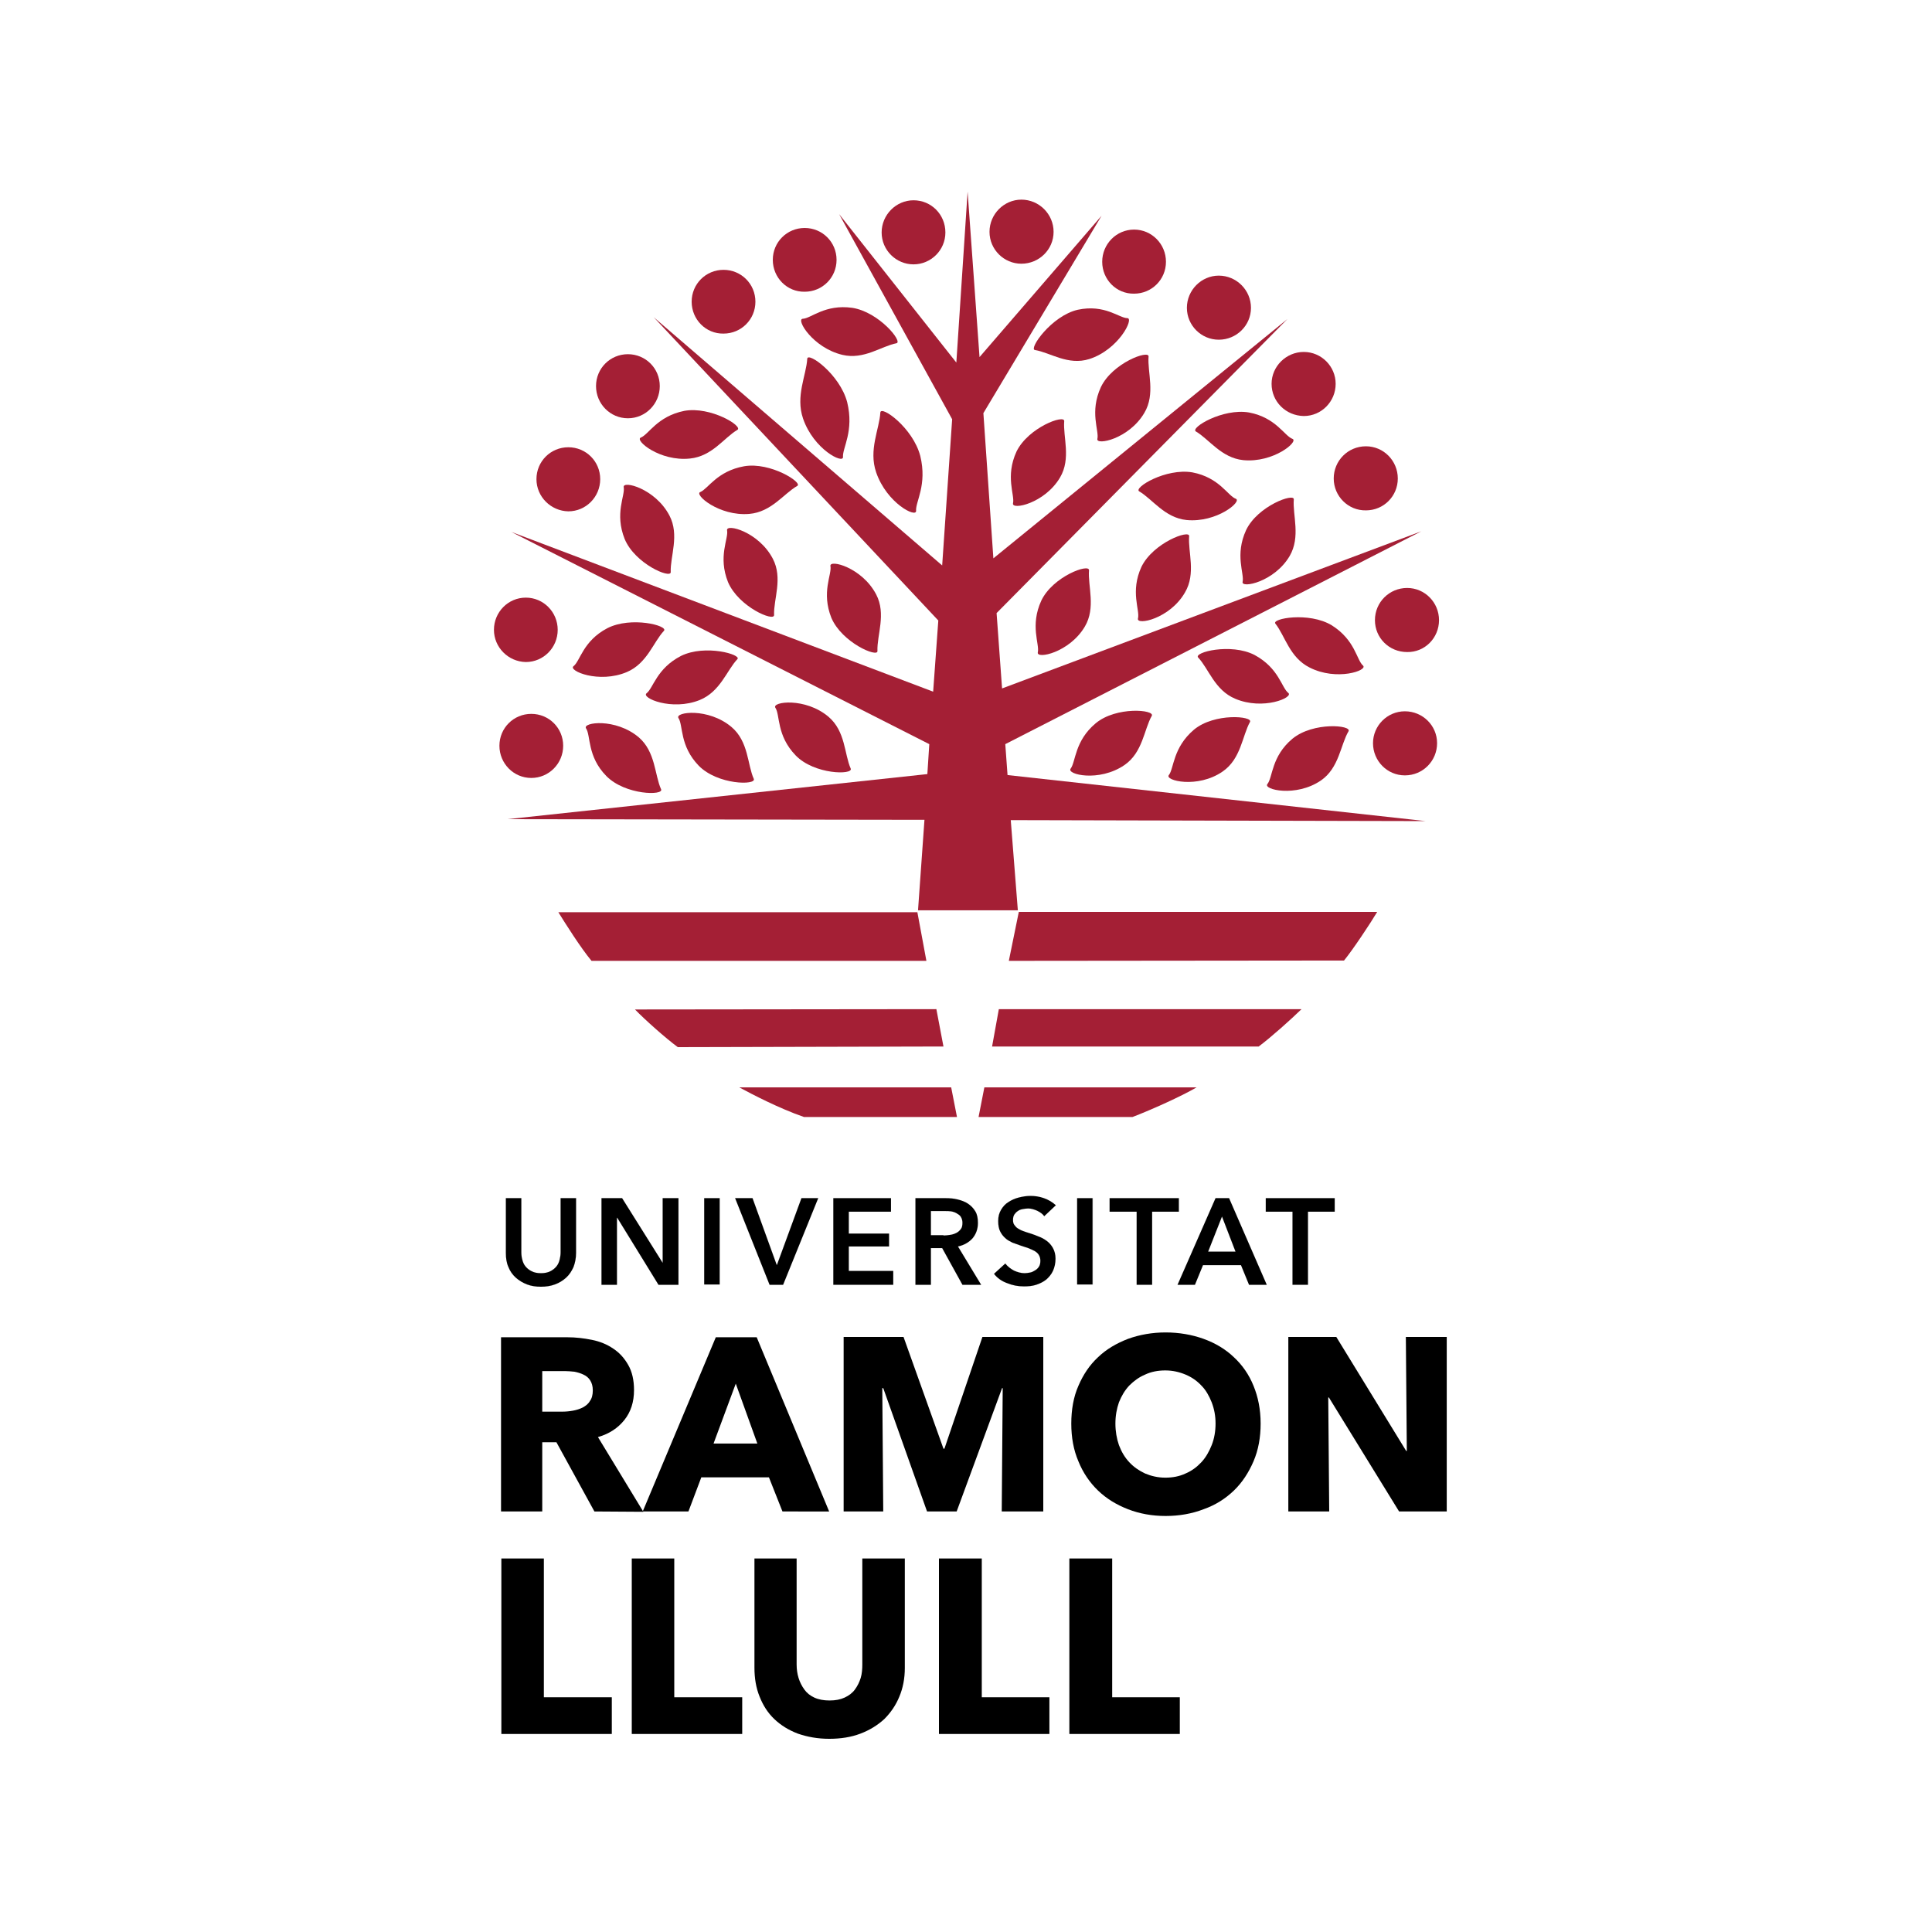 <?xml version="1.0" encoding="utf-8"?>
<!-- Generator: Adobe Illustrator 19.2.0, SVG Export Plug-In . SVG Version: 6.00 Build 0)  -->
<svg version="1.1" id="UNIVERSITAT_RAMON_LLULL" xmlns="http://www.w3.org/2000/svg" xmlns:xlink="http://www.w3.org/1999/xlink"
	 x="0px" y="0px" viewBox="0 0 600 600" style="enable-background:new 0 0 600 600;" xml:space="preserve">
<style type="text/css">
	.st0{fill:none;stroke:#000000;stroke-width:1.500000e-002;stroke-miterlimit:10;}
	.st1{fill:#A41F35;}
</style>
<g id="RAMON_LLULL">
	<path d="M184.6,469.4l-11.8-21.5h-4.4v21.5h-12.8v-54.1h20.6c2.6,0,5.1,0.3,7.6,0.8s4.7,1.4,6.6,2.7c2,1.3,3.5,3,4.7,5.1
		s1.8,4.7,1.8,7.8c0,3.7-1,6.8-3,9.3s-4.7,4.3-8.2,5.3l14.1,23.2L184.6,469.4L184.6,469.4z M184.1,431.8c0-1.3-0.3-2.3-0.8-3.1
		c-0.5-0.8-1.2-1.4-2.1-1.8c-0.8-0.4-1.8-0.7-2.8-0.9c-1-0.1-2.1-0.2-3-0.2h-7v12.6h6.2c1.1,0,2.2-0.1,3.3-0.3
		c1.1-0.2,2.1-0.5,3.1-1c0.9-0.5,1.7-1.1,2.2-2C183.8,434.3,184.1,433.2,184.1,431.8"/>
	<path d="M243,469.4l-4.2-10.6h-21l-4,10.6h-14.2l22.7-54.1H235l22.5,54.1H243z M228.5,429.7l-6.9,18.6h13.6L228.5,429.7z"/>
	<polygon points="311.1,469.4 311.4,431.1 311.2,431.1 297.1,469.4 287.9,469.4 274.3,431.1 274,431.1 274.3,469.4 262,469.4 
		262,415.2 280.6,415.2 293,449.9 293.3,449.9 305.1,415.2 324,415.2 324,469.4 	"/>
	<path d="M391.5,442.1c0,4.3-0.7,8.2-2.2,11.7s-3.5,6.6-6.1,9.1s-5.7,4.5-9.4,5.8c-3.6,1.4-7.6,2.1-11.8,2.1
		c-4.2,0-8.1-0.7-11.7-2.1s-6.7-3.3-9.3-5.8c-2.6-2.5-4.7-5.6-6.1-9.1c-1.5-3.5-2.2-7.4-2.2-11.7c0-4.3,0.7-8.3,2.2-11.7
		c1.5-3.5,3.5-6.5,6.1-8.9c2.6-2.5,5.7-4.3,9.3-5.7c3.6-1.3,7.5-2,11.7-2s8.2,0.7,11.8,2c3.6,1.3,6.8,3.2,9.4,5.7
		c2.6,2.4,4.7,5.4,6.1,8.9C390.7,433.8,391.5,437.7,391.5,442.1 M377.5,442.1c0-2.4-0.4-4.5-1.2-6.6c-0.8-2-1.8-3.8-3.2-5.2
		c-1.4-1.5-3-2.6-4.9-3.4s-4-1.3-6.3-1.3s-4.4,0.4-6.3,1.3c-1.9,0.8-3.5,2-4.9,3.4c-1.4,1.5-2.4,3.2-3.2,5.2c-0.7,2-1.1,4.2-1.1,6.6
		s0.4,4.7,1.1,6.7c0.8,2.1,1.8,3.8,3.2,5.3c1.4,1.5,3,2.6,4.9,3.5c1.9,0.8,4,1.3,6.3,1.3s4.4-0.4,6.3-1.3c1.9-0.8,3.5-2,4.9-3.5
		s2.4-3.3,3.2-5.3C377.1,446.8,377.5,444.5,377.5,442.1"/>
	<polygon points="434.5,469.4 412.7,434 412.5,434 412.8,469.4 400.1,469.4 400.1,415.2 415,415.2 436.7,450.6 436.9,450.6 
		436.6,415.2 449.3,415.2 449.3,469.4 	"/>
	<polygon points="155.7,538.5 155.7,484 168.9,484 168.9,527.1 190,527.1 190,538.5 	"/>
	<polygon points="196.2,538.5 196.2,484 209.4,484 209.4,527.1 230.5,527.1 230.5,538.5 	"/>
	<path d="M279.3,526.9c-1.1,2.7-2.7,5-4.7,7c-2.1,1.9-4.5,3.4-7.4,4.5s-6.1,1.6-9.7,1.6s-6.8-0.6-9.7-1.6c-2.9-1.1-5.3-2.6-7.3-4.5
		s-3.5-4.2-4.6-7c-1.1-2.7-1.6-5.7-1.6-9V484h13.1v32.9c0,1.5,0.2,2.9,0.6,4.2c0.4,1.3,1,2.5,1.8,3.6s1.8,1.9,3.1,2.5
		s2.9,0.9,4.7,0.9c1.9,0,3.4-0.3,4.7-0.9c1.3-0.6,2.4-1.4,3.2-2.5c0.8-1.1,1.4-2.3,1.8-3.6s0.5-2.8,0.5-4.2V484H281v34
		C281,521.3,280.4,524.3,279.3,526.9"/>
	<polygon points="291.6,538.5 291.6,484 304.9,484 304.9,527.1 325.9,527.1 325.9,538.5 	"/>
	<polygon points="332.1,538.5 332.1,484 345.4,484 345.4,527.1 366.4,527.1 366.4,538.5 	"/>
	<path d="M178.9,389.1c0,1.6-0.3,3.1-0.8,4.4c-0.6,1.3-1.3,2.4-2.3,3.3s-2.1,1.6-3.5,2.1c-1.3,0.5-2.8,0.7-4.3,0.7
		c-1.6,0-3-0.2-4.3-0.7s-2.5-1.2-3.5-2.1s-1.8-2-2.3-3.3c-0.6-1.3-0.8-2.8-0.8-4.4v-17h4.8v16.8c0,0.8,0.1,1.6,0.3,2.3
		c0.2,0.8,0.5,1.5,1,2.1s1.1,1.1,1.9,1.5c0.8,0.4,1.7,0.6,2.9,0.6s2.1-0.2,2.9-0.6c0.8-0.4,1.4-0.9,1.9-1.5s0.8-1.3,1-2.1
		c0.2-0.8,0.3-1.5,0.3-2.3v-16.8h4.8L178.9,389.1L178.9,389.1z"/>
	<path class="st0" d="M178.9,389.1c0,1.6-0.3,3.1-0.8,4.4c-0.6,1.3-1.3,2.4-2.3,3.3s-2.1,1.6-3.5,2.1c-1.3,0.5-2.8,0.7-4.3,0.7
		c-1.6,0-3-0.2-4.3-0.7s-2.5-1.2-3.5-2.1s-1.8-2-2.3-3.3c-0.6-1.3-0.8-2.8-0.8-4.4v-17h4.8v16.8c0,0.8,0.1,1.6,0.3,2.3
		c0.2,0.8,0.5,1.5,1,2.1s1.1,1.1,1.9,1.5c0.8,0.4,1.7,0.6,2.9,0.6s2.1-0.2,2.9-0.6c0.8-0.4,1.4-0.9,1.9-1.5s0.8-1.3,1-2.1
		c0.2-0.8,0.3-1.5,0.3-2.3v-16.8h4.8L178.9,389.1L178.9,389.1z"/>
	<polygon points="186.8,372.1 193.2,372.1 205.8,392.2 205.8,392.2 205.8,372.1 210.7,372.1 210.7,399 204.5,399 191.7,378.2 
		191.6,378.2 191.6,399 186.8,399 	"/>
	<polygon class="st0" points="186.8,372.1 193.2,372.1 205.8,392.2 205.8,392.2 205.8,372.1 210.7,372.1 210.7,399 204.5,399 
		191.7,378.2 191.6,378.2 191.6,399 186.8,399 	"/>
	<rect x="218.7" y="372.1" width="4.8" height="26.8"/>
	<rect x="218.7" y="372.1" class="st0" width="4.8" height="26.8"/>
	<polygon points="228.3,372.1 233.7,372.1 241.2,392.8 241.3,392.8 248.9,372.1 254.1,372.1 243.2,399 239,399 	"/>
	<polygon class="st0" points="228.3,372.1 233.7,372.1 241.2,392.8 241.3,392.8 248.9,372.1 254.1,372.1 243.2,399 239,399 	"/>
	<polygon points="258.8,372.1 276.7,372.1 276.7,376.3 263.6,376.3 263.6,383.1 276.1,383.1 276.1,387.1 263.6,387.1 263.6,394.7 
		277.4,394.7 277.4,399 258.8,399 	"/>
	<polygon class="st0" points="258.8,372.1 276.7,372.1 276.7,376.3 263.6,376.3 263.6,383.1 276.1,383.1 276.1,387.1 263.6,387.1 
		263.6,394.7 277.4,394.7 277.4,399 258.8,399 	"/>
	<path d="M284.3,372.1h9.4c1.3,0,2.5,0.1,3.7,0.4s2.3,0.7,3.2,1.3c0.9,0.6,1.7,1.4,2.3,2.4c0.6,1,0.8,2.2,0.8,3.6
		c0,1.9-0.6,3.5-1.7,4.8c-1.1,1.2-2.6,2.1-4.5,2.5l7.2,11.9h-5.8l-6.3-11.4h-3.5V399h-4.8L284.3,372.1L284.3,372.1z M293,383.7
		c0.7,0,1.4-0.1,2.1-0.2s1.3-0.3,1.9-0.6c0.6-0.3,1-0.7,1.4-1.2s0.5-1.2,0.5-2c0-0.7-0.2-1.3-0.5-1.8s-0.8-0.8-1.3-1.1
		c-0.5-0.3-1.1-0.5-1.7-0.6s-1.3-0.1-1.9-0.1h-4.4v7.5h3.9V383.7z"/>
	<path class="st0" d="M284.3,372.1h9.4c1.3,0,2.5,0.1,3.7,0.4s2.3,0.7,3.2,1.3c0.9,0.6,1.7,1.4,2.3,2.4c0.6,1,0.8,2.2,0.8,3.6
		c0,1.9-0.6,3.5-1.7,4.8c-1.1,1.2-2.6,2.1-4.5,2.5l7.2,11.9h-5.8l-6.3-11.4h-3.5V399h-4.8L284.3,372.1L284.3,372.1z M293,383.7
		c0.7,0,1.4-0.1,2.1-0.2s1.3-0.3,1.9-0.6c0.6-0.3,1-0.7,1.4-1.2s0.5-1.2,0.5-2c0-0.7-0.2-1.3-0.5-1.8s-0.8-0.8-1.3-1.1
		c-0.5-0.3-1.1-0.5-1.7-0.6s-1.3-0.1-1.9-0.1h-4.4v7.5h3.9V383.7z"/>
	<path d="M324.3,377.7c-0.5-0.7-1.2-1.2-2.2-1.7c-0.9-0.4-1.9-0.7-2.8-0.7c-0.6,0-1.1,0.1-1.7,0.2s-1.1,0.3-1.5,0.6
		c-0.5,0.3-0.8,0.7-1.1,1.1c-0.3,0.5-0.4,1-0.4,1.7c0,0.6,0.1,1.1,0.4,1.5s0.6,0.8,1.1,1.1c0.5,0.3,1,0.6,1.6,0.8
		c0.6,0.2,1.3,0.5,2.1,0.7c0.9,0.3,1.8,0.6,2.7,1c0.9,0.3,1.8,0.8,2.6,1.4c0.8,0.6,1.4,1.3,1.9,2.2c0.5,0.9,0.8,2,0.8,3.3
		c0,1.4-0.3,2.7-0.8,3.8c-0.5,1.1-1.3,2-2.1,2.7c-0.9,0.7-1.9,1.2-3.1,1.6s-2.5,0.5-3.8,0.5c-1.8,0-3.5-0.3-5.2-1
		c-1.7-0.6-3.1-1.6-4.1-2.9l3.5-3.2c0.7,0.9,1.6,1.6,2.7,2.2c1.1,0.5,2.2,0.8,3.3,0.8c0.6,0,1.1-0.1,1.7-0.2s1.1-0.4,1.6-0.7
		c0.5-0.3,0.9-0.7,1.2-1.2c0.3-0.5,0.4-1.1,0.4-1.8c0-0.7-0.2-1.3-0.5-1.8s-0.8-0.9-1.3-1.2c-0.6-0.3-1.2-0.6-2-0.9
		s-1.6-0.5-2.4-0.8s-1.6-0.6-2.5-0.9c-0.8-0.4-1.6-0.8-2.2-1.4c-0.7-0.6-1.2-1.3-1.6-2.1c-0.4-0.8-0.6-1.9-0.6-3.2
		c0-1.4,0.3-2.5,0.9-3.5s1.3-1.8,2.3-2.4c0.9-0.6,2-1.1,3.2-1.4s2.4-0.5,3.6-0.5c1.4,0,2.8,0.2,4.2,0.7c1.4,0.5,2.6,1.2,3.7,2.2
		L324.3,377.7z"/>
	<path class="st0" d="M324.3,377.7c-0.5-0.7-1.2-1.2-2.2-1.7c-0.9-0.4-1.9-0.7-2.8-0.7c-0.6,0-1.1,0.1-1.7,0.2s-1.1,0.3-1.5,0.6
		c-0.5,0.3-0.8,0.7-1.1,1.1c-0.3,0.5-0.4,1-0.4,1.7c0,0.6,0.1,1.1,0.4,1.5s0.6,0.8,1.1,1.1c0.5,0.3,1,0.6,1.6,0.8
		c0.6,0.2,1.3,0.5,2.1,0.7c0.9,0.3,1.8,0.6,2.7,1c0.9,0.3,1.8,0.8,2.6,1.4c0.8,0.6,1.4,1.3,1.9,2.2c0.5,0.9,0.8,2,0.8,3.3
		c0,1.4-0.3,2.7-0.8,3.8c-0.5,1.1-1.3,2-2.1,2.7c-0.9,0.7-1.9,1.2-3.1,1.6s-2.5,0.5-3.8,0.5c-1.8,0-3.5-0.3-5.2-1
		c-1.7-0.6-3.1-1.6-4.1-2.9l3.5-3.2c0.7,0.9,1.6,1.6,2.7,2.2c1.1,0.5,2.2,0.8,3.3,0.8c0.6,0,1.1-0.1,1.7-0.2s1.1-0.4,1.6-0.7
		c0.5-0.3,0.9-0.7,1.2-1.2c0.3-0.5,0.4-1.1,0.4-1.8c0-0.7-0.2-1.3-0.5-1.8s-0.8-0.9-1.3-1.2c-0.6-0.3-1.2-0.6-2-0.9
		s-1.6-0.5-2.4-0.8s-1.6-0.6-2.5-0.9c-0.8-0.4-1.6-0.8-2.2-1.4c-0.7-0.6-1.2-1.3-1.6-2.1c-0.4-0.8-0.6-1.9-0.6-3.2
		c0-1.4,0.3-2.5,0.9-3.5s1.3-1.8,2.3-2.4c0.9-0.6,2-1.1,3.2-1.4s2.4-0.5,3.6-0.5c1.4,0,2.8,0.2,4.2,0.7c1.4,0.5,2.6,1.2,3.7,2.2
		L324.3,377.7z"/>
	<rect x="334.5" y="372.1" width="4.8" height="26.8"/>
	<rect x="334.6" y="372.1" class="st0" width="4.8" height="26.8"/>
	<polygon points="353,376.3 344.6,376.3 344.6,372.1 366.1,372.1 366.1,376.3 357.8,376.3 357.8,399 353,399 	"/>
	<polygon class="st0" points="353,376.3 344.6,376.3 344.6,372.1 366.1,372.1 366.1,376.3 357.8,376.3 357.8,399 353,399 	"/>
	<path d="M377.5,372.1h4.2l11.7,26.9h-5.5l-2.5-6.1h-11.8l-2.5,6.1h-5.4L377.5,372.1z M383.7,388.7l-4.2-10.9l-4.3,10.9H383.7z"/>
	<path class="st0" d="M377.5,372.1h4.2l11.7,26.9h-5.5l-2.5-6.1h-11.8l-2.5,6.1h-5.4L377.5,372.1z M383.7,388.7l-4.2-10.9l-4.3,10.9
		H383.7z"/>
	<polygon points="401.4,376.3 393.1,376.3 393.1,372.1 414.5,372.1 414.5,376.3 406.2,376.3 406.2,399 401.4,399 	"/>
	<polygon class="st0" points="401.4,376.3 393.1,376.3 393.1,372.1 414.5,372.1 414.5,376.3 406.2,376.3 406.2,399 401.4,399 	"/>
	<path class="st1" d="M153.4,195.6c0-5.5,4.4-10,9.9-10s9.9,4.5,9.9,10s-4.4,10-9.9,10C157.8,205.5,153.4,201,153.4,195.6"/>
	<path class="st1" d="M155.1,231.6c0-5.5,4.4-9.9,9.9-9.9s9.9,4.4,9.9,9.9s-4.4,10-9.9,10S155.1,237.1,155.1,231.6"/>
	<path class="st1" d="M166.6,148.8c0-5.5,4.4-9.9,9.9-9.9s9.9,4.4,9.9,9.9s-4.4,10-9.9,10C171.1,158.7,166.6,154.3,166.6,148.8"/>
	<path class="st1" d="M185.1,119.9c0-5.5,4.4-9.9,9.9-9.9s9.9,4.4,9.9,9.9s-4.4,10-9.9,10S185.1,125.4,185.1,119.9"/>
	<path class="st1" d="M240,80.7c0-5.5,4.4-9.9,9.9-9.9s9.9,4.4,9.9,9.9s-4.4,9.9-9.9,9.9C244.4,90.7,240,86.2,240,80.7"/>
	<path class="st1" d="M263.1,124.9c2.2,9-1.5,14.2-1.3,17c0.2,2.3-9.1-2.3-12.4-11.9c-2.4-7,1-13.4,1.3-18.6
		C250.9,109.2,260.8,116.2,263.1,124.9"/>
	<path class="st1" d="M214.8,93.7c0-5.5,4.4-9.9,9.9-9.9s9.9,4.4,9.9,9.9s-4.4,9.9-9.9,9.9C219.2,103.7,214.8,99.2,214.8,93.7"/>
	<path class="st1" d="M334.7,96.2c8.4-1.8,12.9,2.6,15.4,2.6c2.2,0-2.7,9.8-11.8,12.7c-6.6,2.1-12.1-2-16.9-2.8
		C319.4,108.4,326.5,98.1,334.7,96.2"/>
	<path class="st1" d="M285.8,141.6c2.2,9-1.5,14.2-1.3,17c0.2,2.4-9.1-2.3-12.4-11.9c-2.4-7,1-13.4,1.3-18.6
		C273.6,125.8,283.5,132.8,285.8,141.6"/>
	<path class="st1" d="M342.3,81.3c0-5.5,4.4-10,9.9-10s9.9,4.5,9.9,10s-4.4,9.9-9.9,9.9C346.7,91.3,342.3,86.8,342.3,81.3"/>
	<path class="st1" d="M368.6,95.6c0-5.5,4.5-10,9.9-10c5.5,0,10,4.5,10,10s-4.5,9.9-10,9.9C373.1,105.5,368.6,101.1,368.6,95.6"/>
	<path class="st1" d="M307.3,72c0-5.5,4.5-10,9.9-10c5.5,0,10,4.5,10,10s-4.5,9.9-10,9.9C311.8,81.9,307.3,77.5,307.3,72"/>
	<path class="st1" d="M273.8,72.2c0-5.5,4.5-10,9.9-10c5.5,0,9.9,4.4,9.9,10c0,5.5-4.5,9.9-9.9,9.9S273.8,77.7,273.8,72.2"/>
	<path class="st1" d="M394.9,119.2c0-5.4,4.5-9.9,10-9.9s9.9,4.5,9.9,9.9c0,5.5-4.4,10-9.9,10C399.3,129.1,394.9,124.7,394.9,119.2"
		/>
	<path class="st1" d="M414.2,148.6c0-5.5,4.4-10,10-10c5.5,0,9.9,4.5,9.9,10s-4.4,9.9-9.9,9.9C418.7,158.6,414.2,154.1,414.2,148.6"
		/>
	<path class="st1" d="M370.3,146.7c8.4,1.6,11,7.3,13.5,8.2c2,0.8-5.9,7.5-15.3,6.6c-6.8-0.7-10.6-6.5-14.7-8.9
		C351.9,151.5,362,145.3,370.3,146.7"/>
	<path class="st1" d="M387.9,128.1c8.4,1.6,11,7.3,13.5,8.2c2,0.8-5.9,7.5-15.3,6.6c-6.8-0.7-10.6-6.5-14.7-8.9
		C369.5,132.9,379.7,126.7,387.9,128.1"/>
	<path class="st1" d="M446.9,192.6c0-5.5-4.4-10-9.9-10s-10,4.4-10,10c0,5.5,4.4,9.9,10,9.9C442.5,202.6,446.9,198.1,446.9,192.6"/>
	<path class="st1" d="M446.3,230.8c0-5.5-4.5-9.9-10-9.9s-9.9,4.5-9.9,9.9c0,5.5,4.4,10,9.9,10C441.9,240.8,446.3,236.3,446.3,230.8
		"/>
	<path class="st1" d="M315.7,140.2c-3.6,7.8-0.5,13.5-1.1,16.1c-0.5,2.2,9.8,0.1,14.6-8c3.5-5.9,0.9-12.6,1.3-17.5
		C330.7,128.6,319.4,132.7,315.7,140.2"/>
	<path class="st1" d="M341.9,120.2c-3.6,7.8-0.5,13.5-1.1,16.1c-0.5,2.1,9.8,0.1,14.6-8.1c3.5-5.9,0.9-12.6,1.3-17.5
		C356.8,108.6,345.5,112.7,341.9,120.2"/>
	<path class="st1" d="M323.4,186.5c-3.6,7.8-0.5,13.5-1.1,16.1c-0.5,2.2,9.8,0.1,14.6-8c3.5-5.9,0.9-12.6,1.3-17.5
		C338.3,174.9,327,179,323.4,186.5"/>
	<path class="st1" d="M354.5,176c-3.6,7.8-0.4,13.5-1.1,16.1c-0.5,2.2,9.9,0.1,14.6-8.1c3.5-5.9,0.9-12.6,1.3-17.5
		C369.5,164.4,358.2,168.5,354.5,176"/>
	<path class="st1" d="M387,164.6c-3.6,7.8-0.5,13.5-1.1,16.1c-0.5,2.1,9.8,0.1,14.6-8c3.5-6,0.9-12.7,1.3-17.6
		C402,153,390.6,157.1,387,164.6"/>
	<path class="st1" d="M340.3,224.6c-6.6,5.5-6.2,12-7.8,14.1c-1.4,1.8,8.8,4.3,16.7-1.1c5.7-3.9,6.1-11.1,8.5-15.3
		C358.7,220.4,346.7,219.3,340.3,224.6"/>
	<path class="st1" d="M370.8,226.6c-6.6,5.6-6.2,12.1-7.8,14.1c-1.4,1.7,8.9,4.3,16.7-1.1c5.7-3.9,6.1-11.1,8.5-15.4
		C389.2,222.4,377.2,221.3,370.8,226.6"/>
	<path class="st1" d="M401.4,229.4c-6.6,5.5-6.1,12-7.8,14.1c-1.4,1.7,8.8,4.2,16.6-1.1c5.7-3.9,6.1-11.1,8.6-15.3
		C419.9,225.2,407.9,224.1,401.4,229.4"/>
	<path class="st1" d="M194,167.4c-3.2-8,0.2-13.5-0.3-16.1c-0.4-2.2,9.8,0.4,14.2,8.8c3.2,6.1,0.2,12.7,0.4,17.6
		C208.3,179.8,197.2,175.1,194,167.4"/>
	<path class="st1" d="M226.1,180.8c-3.2-8,0.2-13.5-0.3-16.1c-0.4-2.2,9.8,0.4,14.2,8.8c3.2,6.1,0.2,12.6,0.4,17.5
		C240.5,193.2,229.4,188.5,226.1,180.8"/>
	<path class="st1" d="M258.2,191.9c-3.2-8,0.2-13.5-0.3-16.1c-0.4-2.2,9.8,0.4,14.2,8.8c3.2,6.1,0.2,12.6,0.4,17.6
		C272.6,204.3,261.5,199.6,258.2,191.9"/>
	<path class="st1" d="M217,237.8c-6-6.2-4.8-12.6-6.3-14.8c-1.2-1.9,9.3-3.3,16.5,2.8c5.3,4.5,4.9,11.7,6.9,16.1
		C234.9,243.9,222.9,243.8,217,237.8"/>
	<path class="st1" d="M247.1,234.6c-6-6.2-4.8-12.6-6.3-14.8c-1.2-1.9,9.3-3.3,16.5,2.8c5.3,4.5,4.9,11.6,6.9,16.1
		C265,240.7,252.9,240.6,247.1,234.6"/>
	<path class="st1" d="M188.3,241c-6-6.1-4.8-12.6-6.3-14.8c-1.2-1.9,9.2-3.3,16.4,2.8c5.2,4.5,4.9,11.7,6.9,16.1
		C206.3,247.1,194.2,247,188.3,241"/>
	<path class="st1" d="M413.6,194.2c7.3,4.6,7.7,10.8,9.7,12.5c1.6,1.5-8.2,4.9-16.6,0.6c-6.2-3.1-7.6-9.8-10.6-13.6
		C394.7,192.1,406.5,189.9,413.6,194.2"/>
	<path class="st1" d="M389.6,203.4c7.6,4.1,8.4,10.2,10.5,11.8c1.7,1.4-7.8,5.5-16.5,1.8c-6.4-2.7-8.2-9.3-11.5-12.8
		C370.6,202.6,382.2,199.6,389.6,203.4"/>
	<path class="st1" d="M264.7,95.6c-8.5-1.2-12.8,3.3-15.4,3.4c-2.2,0.1,3.1,9,12.3,11.2c6.7,1.6,12.1-2.7,16.8-3.6
		C280.5,106.2,273,96.9,264.7,95.6"/>
	<path class="st1" d="M212.5,127.6c-8.4,1.7-11,7.3-13.5,8.3c-2,0.8,5.9,7.5,15.3,6.5c6.9-0.7,10.6-6.5,14.7-8.9
		C230.9,132.4,220.7,126.1,212.5,127.6"/>
	<path class="st1" d="M231.1,144.8c-8.4,1.5-11.2,7-13.6,8c-2.1,0.7,5.8,7.6,15.2,6.8c6.9-0.6,10.7-6.3,14.9-8.7
		C249.4,149.9,239.3,143.4,231.1,144.8"/>
	<path class="st1" d="M188.6,195.1c-7.6,4-8.4,10.2-10.5,11.8c-1.7,1.4,7.9,5.5,16.6,1.8c6.3-2.7,8.2-9.3,11.5-12.8
		C207.6,194.3,196,191.3,188.6,195.1"/>
	<path class="st1" d="M211.5,203.7c-7.6,3.9-8.6,10-10.7,11.6c-1.8,1.4,7.8,5.6,16.5,2.1c6.4-2.6,8.4-9.2,11.7-12.7
		C230.4,203.3,219,200,211.5,203.7"/>
	<path class="st1" d="M308.1,325h82.8c4-3,10-8.4,13.3-11.6h-94L308.1,325z"/>
	<path class="st1" d="M303.9,346.9h47.8c6-2.3,15.3-6.5,19.9-9.2h-65.9L303.9,346.9z"/>
	<path class="st1" d="M293,325l-82.5,0.2c-3.8-2.8-10.2-8.5-13.3-11.7l93.6-0.1L293,325z"/>
	<path class="st1" d="M297.2,346.9h-47.5c-7.8-2.7-16.2-7.1-20.1-9.2h65.8L297.2,346.9z"/>
	<path class="st1" d="M313.3,298.4l104.1-0.1c2.7-3.3,8.1-11.4,10.3-15.1H316.4L313.3,298.4z"/>
	<path class="st1" d="M287.7,298.4h-104c-3.4-4.1-8-11.4-10.3-15.1h111.5L287.7,298.4z"/>
	<polygon class="st1" points="297,112.6 260.6,66.5 295.7,130.2 292.6,175.6 203,98.5 291.4,192.7 289.8,214.8 158.8,165.2 
		288.6,231.1 288,240.4 157.6,254.4 287.1,254.6 285.1,282.7 316.1,282.7 313.9,254.7 442.8,255 312.9,240.7 312.2,231.1 441.4,165 
		311.2,213.8 309.5,190.4 399.8,99.1 308.5,173.4 305.4,128.3 342.1,67 304.2,110.9 300.5,59.5 	"/>
</g>
</svg>
